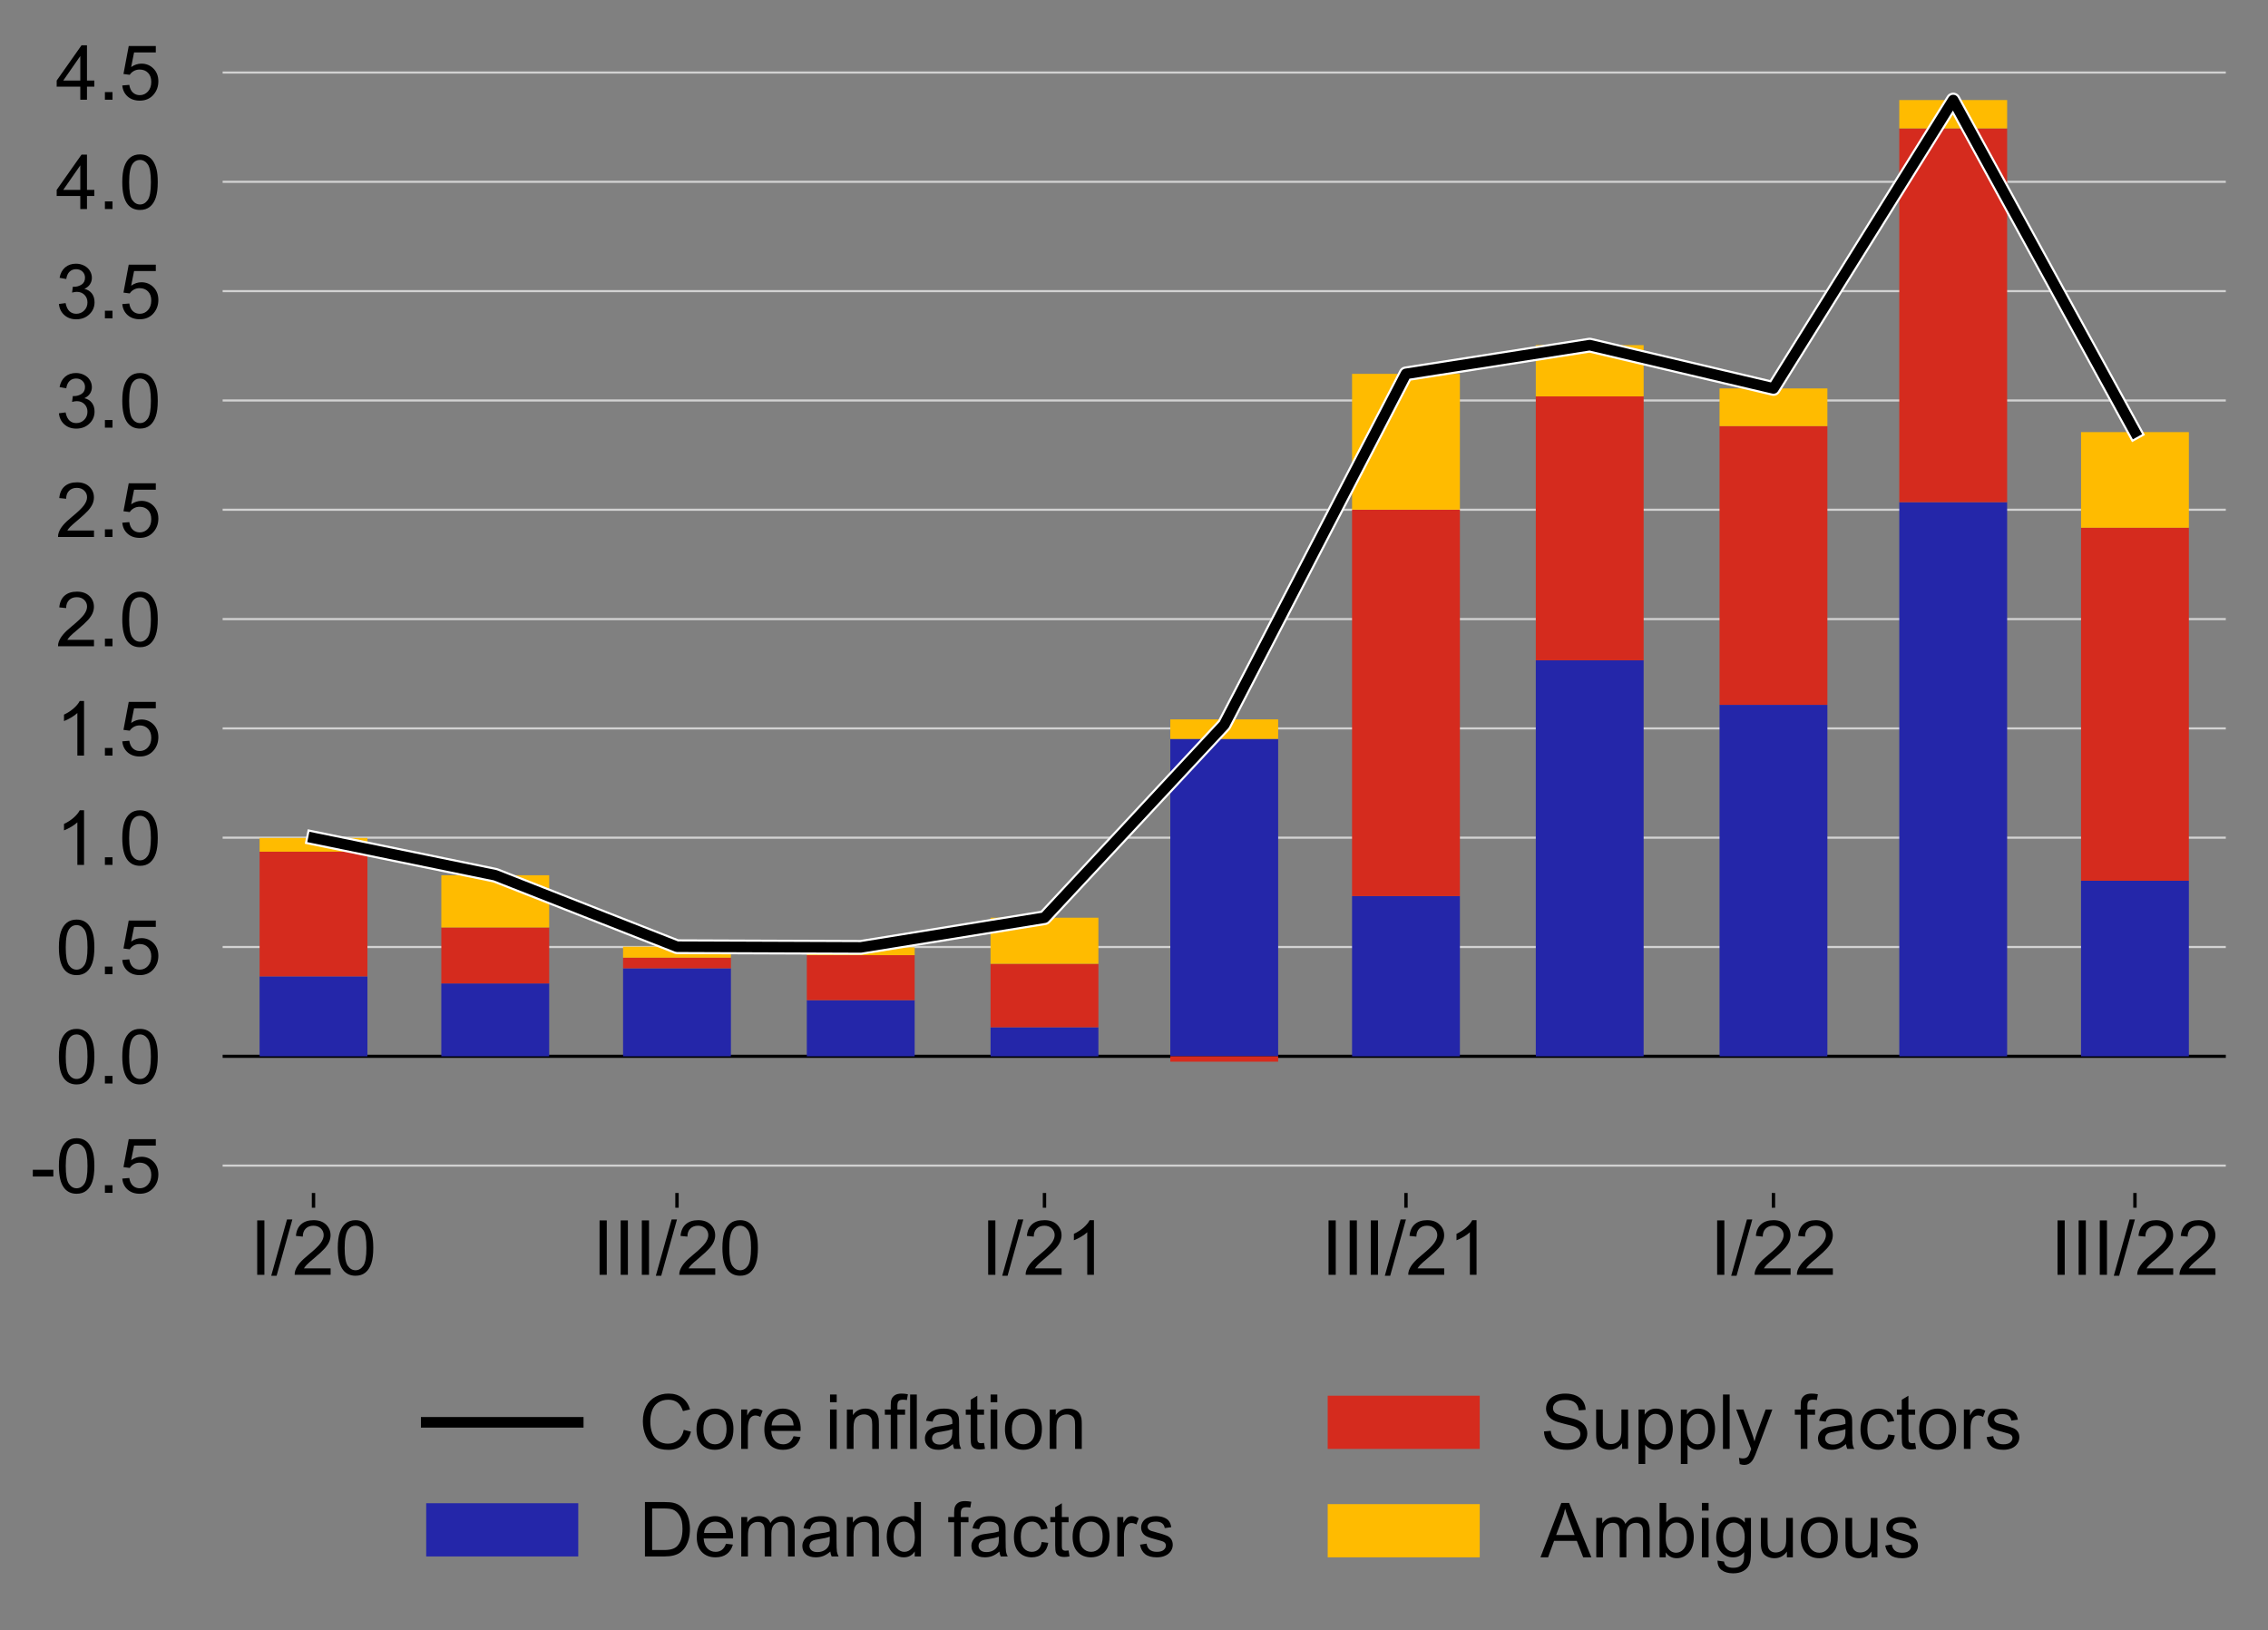 <?xml version="1.0" encoding="utf-8" standalone="no"?>
<!DOCTYPE svg PUBLIC "-//W3C//DTD SVG 1.1//EN"
  "http://www.w3.org/Graphics/SVG/1.1/DTD/svg11.dtd">
<!-- Created with matplotlib (http://matplotlib.org/) -->
<svg height="386pt" version="1.1" viewBox="0 0 537 386" width="537pt" xmlns="http://www.w3.org/2000/svg" xmlns:xlink="http://www.w3.org/1999/xlink">
 <rect x="0" y="0" width="537" height="386" fill="#808080" stroke="none"/>
 <defs>
  <style type="text/css">
*{stroke-linecap:butt;stroke-linejoin:round;}
  </style>
 </defs>
 <g id="figure_1">
  <g id="patch_1">
   <path d="M 0 386.975 
L 537.713 386.975 
L 537.713 0 
L 0 0 
z
" style="fill:none;"/>
  </g>
  <g id="axes_1">
   <g id="patch_2">
    <path d="M 52.713 282.5 
L 527.013 282.5 
L 527.013 10.7 
L 52.713 10.7 
z
" style="fill:none;"/>
   </g>
   <g id="matplotlib.axis_1">
    <g id="xtick_1">
     <g id="line2d_1">
      <defs>
       <path d="M 0 0 
L 0 3.5 
" id="mdf56d31bcc" style="stroke:#000000;stroke-width:0.8;"/>
      </defs>
      <g>
       <use style="stroke:#000000;stroke-width:0.8;" x="160.294" xlink:href="#mdf56d31bcc" y="282.5"/>
      </g>
     </g>
     <g id="text_1">
      <!-- III/20 -->
      <defs>
       <path d="M 9.328 0 
L 9.328 71.578 
L 18.797 71.578 
L 18.797 0 
z
" id="ArialMT-49"/>
       <path d="M 0 -1.219 
L 20.75 72.797 
L 27.781 72.797 
L 7.078 -1.219 
z
" id="ArialMT-2f"/>
       <path d="M 50.344 8.453 
L 50.344 0 
L 3.031 0 
Q 2.938 3.172 4.047 6.109 
Q 5.859 10.938 9.828 15.625 
Q 13.812 20.312 21.344 26.469 
Q 33.016 36.031 37.109 41.625 
Q 41.219 47.219 41.219 52.203 
Q 41.219 57.422 37.469 61 
Q 33.734 64.594 27.734 64.594 
Q 21.391 64.594 17.578 60.781 
Q 13.766 56.984 13.719 50.25 
L 4.688 51.172 
Q 5.609 61.281 11.656 66.578 
Q 17.719 71.875 27.938 71.875 
Q 38.234 71.875 44.234 66.156 
Q 50.25 60.453 50.25 52 
Q 50.25 47.703 48.484 43.547 
Q 46.734 39.406 42.656 34.812 
Q 38.578 30.219 29.109 22.219 
Q 21.188 15.578 18.938 13.203 
Q 16.703 10.844 15.234 8.453 
z
" id="ArialMT-32"/>
       <path d="M 4.156 35.297 
Q 4.156 48 6.766 55.734 
Q 9.375 63.484 14.516 67.672 
Q 19.672 71.875 27.484 71.875 
Q 33.25 71.875 37.594 69.547 
Q 41.938 67.234 44.766 62.859 
Q 47.609 58.5 49.219 52.219 
Q 50.828 45.953 50.828 35.297 
Q 50.828 22.703 48.234 14.969 
Q 45.656 7.234 40.5 3 
Q 35.359 -1.219 27.484 -1.219 
Q 17.141 -1.219 11.234 6.203 
Q 4.156 15.141 4.156 35.297 
M 13.188 35.297 
Q 13.188 17.672 17.312 11.828 
Q 21.438 6 27.484 6 
Q 33.547 6 37.672 11.859 
Q 41.797 17.719 41.797 35.297 
Q 41.797 52.984 37.672 58.781 
Q 33.547 64.594 27.391 64.594 
Q 21.344 64.594 17.719 59.469 
Q 13.188 52.938 13.188 35.297 
" id="ArialMT-30"/>
      </defs>
      <g transform="translate(140.283 301.884)scale(0.18 -0.18)">
       <use xlink:href="#ArialMT-49"/>
       <use x="27.783" xlink:href="#ArialMT-49"/>
       <use x="55.566" xlink:href="#ArialMT-49"/>
       <use x="83.35" xlink:href="#ArialMT-2f"/>
       <use x="111.133" xlink:href="#ArialMT-32"/>
       <use x="166.748" xlink:href="#ArialMT-30"/>
      </g>
     </g>
    </g>
    <g id="xtick_2">
     <g id="line2d_2">
      <g>
       <use style="stroke:#000000;stroke-width:0.8;" x="332.896" xlink:href="#mdf56d31bcc" y="282.5"/>
      </g>
     </g>
     <g id="text_2">
      <!-- III/21 -->
      <defs>
       <path d="M 37.25 0 
L 28.469 0 
L 28.469 56 
Q 25.297 52.984 20.141 49.953 
Q 14.984 46.922 10.891 45.406 
L 10.891 53.906 
Q 18.266 57.375 23.781 62.297 
Q 29.297 67.234 31.594 71.875 
L 37.25 71.875 
z
" id="ArialMT-31"/>
      </defs>
      <g transform="translate(312.885 301.884)scale(0.18 -0.18)">
       <use xlink:href="#ArialMT-49"/>
       <use x="27.783" xlink:href="#ArialMT-49"/>
       <use x="55.566" xlink:href="#ArialMT-49"/>
       <use x="83.35" xlink:href="#ArialMT-2f"/>
       <use x="111.133" xlink:href="#ArialMT-32"/>
       <use x="166.748" xlink:href="#ArialMT-31"/>
      </g>
     </g>
    </g>
    <g id="xtick_3">
     <g id="line2d_3">
      <g>
       <use style="stroke:#000000;stroke-width:0.8;" x="247.304" xlink:href="#mdf56d31bcc" y="282.5"/>
      </g>
     </g>
     <g id="text_3">
      <!-- I/21 -->
      <g transform="translate(232.294 301.884)scale(0.18 -0.18)">
       <use xlink:href="#ArialMT-49"/>
       <use x="27.783" xlink:href="#ArialMT-2f"/>
       <use x="55.566" xlink:href="#ArialMT-32"/>
       <use x="111.182" xlink:href="#ArialMT-31"/>
      </g>
     </g>
    </g>
    <g id="xtick_4">
     <g id="line2d_4">
      <g>
       <use style="stroke:#000000;stroke-width:0.8;" x="505.497" xlink:href="#mdf56d31bcc" y="282.5"/>
      </g>
     </g>
     <g id="text_4">
      <!-- III/22 -->
      <g transform="translate(485.486 301.884)scale(0.18 -0.18)">
       <use xlink:href="#ArialMT-49"/>
       <use x="27.783" xlink:href="#ArialMT-49"/>
       <use x="55.566" xlink:href="#ArialMT-49"/>
       <use x="83.35" xlink:href="#ArialMT-2f"/>
       <use x="111.133" xlink:href="#ArialMT-32"/>
       <use x="166.748" xlink:href="#ArialMT-32"/>
      </g>
     </g>
    </g>
    <g id="xtick_5">
     <g id="line2d_5">
      <g>
       <use style="stroke:#000000;stroke-width:0.8;" x="419.906" xlink:href="#mdf56d31bcc" y="282.5"/>
      </g>
     </g>
     <g id="text_5">
      <!-- I/22 -->
      <g transform="translate(404.895 301.884)scale(0.18 -0.18)">
       <use xlink:href="#ArialMT-49"/>
       <use x="27.783" xlink:href="#ArialMT-2f"/>
       <use x="55.566" xlink:href="#ArialMT-32"/>
       <use x="111.182" xlink:href="#ArialMT-32"/>
      </g>
     </g>
    </g>
    <g id="xtick_6">
     <g id="line2d_6">
      <g>
       <use style="stroke:#000000;stroke-width:0.8;" x="74.23" xlink:href="#mdf56d31bcc" y="282.5"/>
      </g>
     </g>
     <g id="text_6">
      <!-- I/20 -->
      <g transform="translate(59.219 301.884)scale(0.18 -0.18)">
       <use xlink:href="#ArialMT-49"/>
       <use x="27.783" xlink:href="#ArialMT-2f"/>
       <use x="55.566" xlink:href="#ArialMT-32"/>
       <use x="111.182" xlink:href="#ArialMT-30"/>
      </g>
     </g>
    </g>
   </g>
   <g id="matplotlib.axis_2">
    <g id="ytick_1">
     <g id="text_7">
      <!-- -0.5 -->
      <defs>
       <path d="M 3.172 21.484 
L 3.172 30.328 
L 30.172 30.328 
L 30.172 21.484 
z
" id="ArialMT-2d"/>
       <path d="M 9.078 0 
L 9.078 10.016 
L 19.094 10.016 
L 19.094 0 
z
" id="ArialMT-2e"/>
       <path d="M 4.156 18.75 
L 13.375 19.531 
Q 14.406 12.797 18.141 9.391 
Q 21.875 6 27.156 6 
Q 33.5 6 37.891 10.781 
Q 42.281 15.578 42.281 23.484 
Q 42.281 31 38.062 35.344 
Q 33.844 39.703 27 39.703 
Q 22.75 39.703 19.328 37.766 
Q 15.922 35.844 13.969 32.766 
L 5.719 33.844 
L 12.641 70.609 
L 48.25 70.609 
L 48.25 62.203 
L 19.672 62.203 
L 15.828 42.969 
Q 22.266 47.469 29.344 47.469 
Q 38.719 47.469 45.156 40.969 
Q 51.609 34.469 51.609 24.266 
Q 51.609 14.547 45.953 7.469 
Q 39.062 -1.219 27.156 -1.219 
Q 17.391 -1.219 11.203 4.25 
Q 5.031 9.719 4.156 18.75 
" id="ArialMT-35"/>
      </defs>
      <g transform="translate(7.2 282.471)scale(0.18 -0.18)">
       <use xlink:href="#ArialMT-2d"/>
       <use x="33.301" xlink:href="#ArialMT-30"/>
       <use x="88.916" xlink:href="#ArialMT-2e"/>
       <use x="116.699" xlink:href="#ArialMT-35"/>
      </g>
     </g>
    </g>
    <g id="ytick_2">
     <g id="text_8">
      <!-- 0.0 -->
      <g transform="translate(13.193 256.585)scale(0.18 -0.18)">
       <use xlink:href="#ArialMT-30"/>
       <use x="55.615" xlink:href="#ArialMT-2e"/>
       <use x="83.398" xlink:href="#ArialMT-30"/>
      </g>
     </g>
    </g>
    <g id="ytick_3">
     <g id="text_9">
      <!-- 0.5 -->
      <g transform="translate(13.193 230.699)scale(0.18 -0.18)">
       <use xlink:href="#ArialMT-30"/>
       <use x="55.615" xlink:href="#ArialMT-2e"/>
       <use x="83.398" xlink:href="#ArialMT-35"/>
      </g>
     </g>
    </g>
    <g id="ytick_4">
     <g id="text_10">
      <!-- 1.0 -->
      <g transform="translate(13.193 204.813)scale(0.18 -0.18)">
       <use xlink:href="#ArialMT-31"/>
       <use x="55.615" xlink:href="#ArialMT-2e"/>
       <use x="83.398" xlink:href="#ArialMT-30"/>
      </g>
     </g>
    </g>
    <g id="ytick_5">
     <g id="text_11">
      <!-- 1.5 -->
      <g transform="translate(13.193 178.928)scale(0.18 -0.18)">
       <use xlink:href="#ArialMT-31"/>
       <use x="55.615" xlink:href="#ArialMT-2e"/>
       <use x="83.398" xlink:href="#ArialMT-35"/>
      </g>
     </g>
    </g>
    <g id="ytick_6">
     <g id="text_12">
      <!-- 2.0 -->
      <g transform="translate(13.193 153.042)scale(0.18 -0.18)">
       <use xlink:href="#ArialMT-32"/>
       <use x="55.615" xlink:href="#ArialMT-2e"/>
       <use x="83.398" xlink:href="#ArialMT-30"/>
      </g>
     </g>
    </g>
    <g id="ytick_7">
     <g id="text_13">
      <!-- 2.5 -->
      <g transform="translate(13.193 127.156)scale(0.18 -0.18)">
       <use xlink:href="#ArialMT-32"/>
       <use x="55.615" xlink:href="#ArialMT-2e"/>
       <use x="83.398" xlink:href="#ArialMT-35"/>
      </g>
     </g>
    </g>
    <g id="ytick_8">
     <g id="text_14">
      <!-- 3.0 -->
      <defs>
       <path d="M 4.203 18.891 
L 12.984 20.062 
Q 14.5 12.594 18.141 9.297 
Q 21.781 6 27 6 
Q 33.203 6 37.469 10.297 
Q 41.75 14.594 41.75 20.953 
Q 41.75 27 37.797 30.922 
Q 33.844 34.859 27.734 34.859 
Q 25.25 34.859 21.531 33.891 
L 22.516 41.609 
Q 23.391 41.5 23.922 41.5 
Q 29.547 41.5 34.031 44.422 
Q 38.531 47.359 38.531 53.469 
Q 38.531 58.297 35.25 61.469 
Q 31.984 64.656 26.812 64.656 
Q 21.688 64.656 18.266 61.422 
Q 14.844 58.203 13.875 51.766 
L 5.078 53.328 
Q 6.688 62.156 12.391 67.016 
Q 18.109 71.875 26.609 71.875 
Q 32.469 71.875 37.391 69.359 
Q 42.328 66.844 44.938 62.5 
Q 47.562 58.156 47.562 53.266 
Q 47.562 48.641 45.062 44.828 
Q 42.578 41.016 37.703 38.766 
Q 44.047 37.312 47.562 32.688 
Q 51.078 28.078 51.078 21.141 
Q 51.078 11.766 44.234 5.25 
Q 37.406 -1.266 26.953 -1.266 
Q 17.531 -1.266 11.297 4.344 
Q 5.078 9.969 4.203 18.891 
" id="ArialMT-33"/>
      </defs>
      <g transform="translate(13.193 101.271)scale(0.18 -0.18)">
       <use xlink:href="#ArialMT-33"/>
       <use x="55.615" xlink:href="#ArialMT-2e"/>
       <use x="83.398" xlink:href="#ArialMT-30"/>
      </g>
     </g>
    </g>
    <g id="ytick_9">
     <g id="text_15">
      <!-- 3.5 -->
      <g transform="translate(13.193 75.385)scale(0.18 -0.18)">
       <use xlink:href="#ArialMT-33"/>
       <use x="55.615" xlink:href="#ArialMT-2e"/>
       <use x="83.398" xlink:href="#ArialMT-35"/>
      </g>
     </g>
    </g>
    <g id="ytick_10">
     <g id="text_16">
      <!-- 4.0 -->
      <defs>
       <path d="M 32.328 0 
L 32.328 17.141 
L 1.266 17.141 
L 1.266 25.203 
L 33.938 71.578 
L 41.109 71.578 
L 41.109 25.203 
L 50.781 25.203 
L 50.781 17.141 
L 41.109 17.141 
L 41.109 0 
z
M 32.328 25.203 
L 32.328 57.469 
L 9.906 25.203 
z
" id="ArialMT-34"/>
      </defs>
      <g transform="translate(13.193 49.499)scale(0.18 -0.18)">
       <use xlink:href="#ArialMT-34"/>
       <use x="55.615" xlink:href="#ArialMT-2e"/>
       <use x="83.398" xlink:href="#ArialMT-30"/>
      </g>
     </g>
    </g>
    <g id="ytick_11">
     <g id="text_17">
      <!-- 4.5 -->
      <g transform="translate(13.193 23.613)scale(0.18 -0.18)">
       <use xlink:href="#ArialMT-34"/>
       <use x="55.615" xlink:href="#ArialMT-2e"/>
       <use x="83.398" xlink:href="#ArialMT-35"/>
      </g>
     </g>
    </g>
   </g>
   <g id="line2d_7">
    <path clip-path="url(#pc331e2c884)" d="M 52.713 276.029 
L 527.013 276.029 
" style="fill:none;stroke:#d2d2d2;stroke-linecap:square;stroke-width:0.5;"/>
   </g>
   <g id="line2d_8">
    <path clip-path="url(#pc331e2c884)" d="M 52.713 250.143 
L 527.013 250.143 
" style="fill:none;stroke:#000000;stroke-linecap:square;stroke-width:0.75;"/>
   </g>
   <g id="line2d_9">
    <path clip-path="url(#pc331e2c884)" d="M 52.713 224.257 
L 527.013 224.257 
" style="fill:none;stroke:#d2d2d2;stroke-linecap:square;stroke-width:0.5;"/>
   </g>
   <g id="line2d_10">
    <path clip-path="url(#pc331e2c884)" d="M 52.713 198.371 
L 527.013 198.371 
" style="fill:none;stroke:#d2d2d2;stroke-linecap:square;stroke-width:0.5;"/>
   </g>
   <g id="legend_1">
    <g id="patch_3">
     <path d="M 97.315 379.775 
L 482.411 379.775 
Q 486.011 379.775 486.011 376.175 
L 486.011 326.411 
Q 486.011 322.811 482.411 322.811 
L 97.315 322.811 
Q 93.715 322.811 93.715 326.411 
L 93.715 376.175 
Q 93.715 379.775 97.315 379.775 
z
" style="fill:none;opacity:0.8;"/>
    </g>
    <g id="line2d_11">
     <path d="M 100.915 336.814 
L 136.915 336.814 
" style="fill:none;stroke:#000000;stroke-linecap:square;stroke-width:2.5;"/>
    </g>
    <g id="line2d_12"/>
    <g id="text_18">
     <!-- Core inflation -->
     <defs>
      <path d="M 58.797 25.094 
L 68.266 22.703 
Q 65.281 11.031 57.547 4.906 
Q 49.812 -1.219 38.625 -1.219 
Q 27.047 -1.219 19.797 3.484 
Q 12.547 8.203 8.766 17.141 
Q 4.984 26.078 4.984 36.328 
Q 4.984 47.516 9.25 55.828 
Q 13.531 64.156 21.406 68.469 
Q 29.297 72.797 38.766 72.797 
Q 49.516 72.797 56.828 67.328 
Q 64.156 61.859 67.047 51.953 
L 57.719 49.75 
Q 55.219 57.562 50.484 61.125 
Q 45.75 64.703 38.578 64.703 
Q 30.328 64.703 24.781 60.734 
Q 19.234 56.781 16.984 50.109 
Q 14.75 43.453 14.75 36.375 
Q 14.75 27.25 17.406 20.438 
Q 20.062 13.625 25.672 10.25 
Q 31.297 6.891 37.844 6.891 
Q 45.797 6.891 51.312 11.469 
Q 56.844 16.062 58.797 25.094 
" id="ArialMT-43"/>
      <path d="M 3.328 25.922 
Q 3.328 40.328 11.328 47.266 
Q 18.016 53.031 27.641 53.031 
Q 38.328 53.031 45.109 46.016 
Q 51.906 39.016 51.906 26.656 
Q 51.906 16.656 48.906 10.906 
Q 45.906 5.172 40.156 2 
Q 34.422 -1.172 27.641 -1.172 
Q 16.75 -1.172 10.031 5.812 
Q 3.328 12.797 3.328 25.922 
M 12.359 25.922 
Q 12.359 15.969 16.703 11.016 
Q 21.047 6.062 27.641 6.062 
Q 34.188 6.062 38.531 11.031 
Q 42.875 16.016 42.875 26.219 
Q 42.875 35.844 38.5 40.797 
Q 34.125 45.75 27.641 45.75 
Q 21.047 45.75 16.703 40.812 
Q 12.359 35.891 12.359 25.922 
" id="ArialMT-6f"/>
      <path d="M 6.5 0 
L 6.5 51.859 
L 14.406 51.859 
L 14.406 44 
Q 17.438 49.516 20 51.266 
Q 22.562 53.031 25.641 53.031 
Q 30.078 53.031 34.672 50.203 
L 31.641 42.047 
Q 28.422 43.953 25.203 43.953 
Q 22.312 43.953 20.016 42.219 
Q 17.719 40.484 16.75 37.406 
Q 15.281 32.719 15.281 27.156 
L 15.281 0 
z
" id="ArialMT-72"/>
      <path d="M 42.094 16.703 
L 51.172 15.578 
Q 49.031 7.625 43.219 3.219 
Q 37.406 -1.172 28.375 -1.172 
Q 17 -1.172 10.328 5.828 
Q 3.656 12.844 3.656 25.484 
Q 3.656 38.578 10.391 45.797 
Q 17.141 53.031 27.875 53.031 
Q 38.281 53.031 44.875 45.953 
Q 51.469 38.875 51.469 26.031 
Q 51.469 25.25 51.422 23.688 
L 12.75 23.688 
Q 13.234 15.141 17.578 10.594 
Q 21.922 6.062 28.422 6.062 
Q 33.25 6.062 36.672 8.594 
Q 40.094 11.141 42.094 16.703 
M 13.234 30.906 
L 42.188 30.906 
Q 41.609 37.453 38.875 40.719 
Q 34.672 45.797 27.984 45.797 
Q 21.922 45.797 17.797 41.75 
Q 13.672 37.703 13.234 30.906 
" id="ArialMT-65"/>
      <path id="ArialMT-20"/>
      <path d="M 6.641 61.469 
L 6.641 71.578 
L 15.438 71.578 
L 15.438 61.469 
z
M 6.641 0 
L 6.641 51.859 
L 15.438 51.859 
L 15.438 0 
z
" id="ArialMT-69"/>
      <path d="M 6.594 0 
L 6.594 51.859 
L 14.5 51.859 
L 14.5 44.484 
Q 20.219 53.031 31 53.031 
Q 35.688 53.031 39.625 51.344 
Q 43.562 49.656 45.516 46.922 
Q 47.469 44.188 48.25 40.438 
Q 48.734 37.984 48.734 31.891 
L 48.734 0 
L 39.938 0 
L 39.938 31.547 
Q 39.938 36.922 38.906 39.578 
Q 37.891 42.234 35.281 43.812 
Q 32.672 45.406 29.156 45.406 
Q 23.531 45.406 19.453 41.844 
Q 15.375 38.281 15.375 28.328 
L 15.375 0 
z
" id="ArialMT-6e"/>
      <path d="M 8.688 0 
L 8.688 45.016 
L 0.922 45.016 
L 0.922 51.859 
L 8.688 51.859 
L 8.688 57.375 
Q 8.688 62.594 9.625 65.141 
Q 10.891 68.562 14.078 70.672 
Q 17.281 72.797 23.047 72.797 
Q 26.766 72.797 31.25 71.922 
L 29.938 64.266 
Q 27.203 64.75 24.75 64.75 
Q 20.75 64.75 19.094 63.031 
Q 17.438 61.328 17.438 56.641 
L 17.438 51.859 
L 27.547 51.859 
L 27.547 45.016 
L 17.438 45.016 
L 17.438 0 
z
" id="ArialMT-66"/>
      <path d="M 6.391 0 
L 6.391 71.578 
L 15.188 71.578 
L 15.188 0 
z
" id="ArialMT-6c"/>
      <path d="M 40.438 6.391 
Q 35.547 2.25 31.031 0.531 
Q 26.516 -1.172 21.344 -1.172 
Q 12.797 -1.172 8.203 3 
Q 3.609 7.172 3.609 13.672 
Q 3.609 17.484 5.344 20.625 
Q 7.078 23.781 9.891 25.688 
Q 12.703 27.594 16.219 28.562 
Q 18.797 29.25 24.031 29.891 
Q 34.672 31.156 39.703 32.906 
Q 39.75 34.719 39.75 35.203 
Q 39.75 40.578 37.25 42.781 
Q 33.891 45.75 27.25 45.75 
Q 21.047 45.75 18.094 43.578 
Q 15.141 41.406 13.719 35.891 
L 5.125 37.062 
Q 6.297 42.578 8.984 45.969 
Q 11.672 49.359 16.75 51.188 
Q 21.828 53.031 28.516 53.031 
Q 35.156 53.031 39.297 51.469 
Q 43.453 49.906 45.406 47.531 
Q 47.359 45.172 48.141 41.547 
Q 48.578 39.312 48.578 33.453 
L 48.578 21.734 
Q 48.578 9.469 49.141 6.219 
Q 49.703 2.984 51.375 0 
L 42.188 0 
Q 40.828 2.734 40.438 6.391 
M 39.703 26.031 
Q 34.906 24.078 25.344 22.703 
Q 19.922 21.922 17.672 20.938 
Q 15.438 19.969 14.203 18.094 
Q 12.984 16.219 12.984 13.922 
Q 12.984 10.406 15.641 8.062 
Q 18.312 5.719 23.438 5.719 
Q 28.516 5.719 32.469 7.938 
Q 36.422 10.156 38.281 14.016 
Q 39.703 17 39.703 22.797 
z
" id="ArialMT-61"/>
      <path d="M 25.781 7.859 
L 27.047 0.094 
Q 23.344 -0.688 20.406 -0.688 
Q 15.625 -0.688 12.984 0.828 
Q 10.359 2.344 9.281 4.812 
Q 8.203 7.281 8.203 15.188 
L 8.203 45.016 
L 1.766 45.016 
L 1.766 51.859 
L 8.203 51.859 
L 8.203 64.703 
L 16.938 69.969 
L 16.938 51.859 
L 25.781 51.859 
L 25.781 45.016 
L 16.938 45.016 
L 16.938 14.703 
Q 16.938 10.938 17.406 9.859 
Q 17.875 8.797 18.922 8.156 
Q 19.969 7.516 21.922 7.516 
Q 23.391 7.516 25.781 7.859 
" id="ArialMT-74"/>
     </defs>
     <g transform="translate(151.315 343.114)scale(0.18 -0.18)">
      <use xlink:href="#ArialMT-43"/>
      <use x="72.217" xlink:href="#ArialMT-6f"/>
      <use x="127.832" xlink:href="#ArialMT-72"/>
      <use x="161.133" xlink:href="#ArialMT-65"/>
      <use x="216.748" xlink:href="#ArialMT-20"/>
      <use x="244.531" xlink:href="#ArialMT-69"/>
      <use x="266.748" xlink:href="#ArialMT-6e"/>
      <use x="322.363" xlink:href="#ArialMT-66"/>
      <use x="350.146" xlink:href="#ArialMT-6c"/>
      <use x="372.363" xlink:href="#ArialMT-61"/>
      <use x="427.979" xlink:href="#ArialMT-74"/>
      <use x="455.762" xlink:href="#ArialMT-69"/>
      <use x="477.979" xlink:href="#ArialMT-6f"/>
      <use x="533.594" xlink:href="#ArialMT-6e"/>
     </g>
    </g>
    <g id="patch_4">
     <path d="M 100.915 368.576 
L 136.915 368.576 
L 136.915 355.976 
L 100.915 355.976 
z
" style="fill:#2426a9;"/>
    </g>
    <g id="text_19">
     <!-- Demand factors -->
     <defs>
      <path d="M 7.719 0 
L 7.719 71.578 
L 32.375 71.578 
Q 40.719 71.578 45.125 70.562 
Q 51.266 69.141 55.609 65.438 
Q 61.281 60.641 64.078 53.188 
Q 66.891 45.75 66.891 36.188 
Q 66.891 28.031 64.984 21.734 
Q 63.094 15.438 60.109 11.297 
Q 57.125 7.172 53.578 4.797 
Q 50.047 2.438 45.047 1.219 
Q 40.047 0 33.547 0 
z
M 17.188 8.453 
L 32.469 8.453 
Q 39.547 8.453 43.578 9.766 
Q 47.609 11.078 50 13.484 
Q 53.375 16.844 55.25 22.531 
Q 57.125 28.219 57.125 36.328 
Q 57.125 47.562 53.438 53.594 
Q 49.75 59.625 44.484 61.672 
Q 40.672 63.141 32.234 63.141 
L 17.188 63.141 
z
" id="ArialMT-44"/>
      <path d="M 6.594 0 
L 6.594 51.859 
L 14.453 51.859 
L 14.453 44.578 
Q 16.891 48.391 20.938 50.703 
Q 25 53.031 30.172 53.031 
Q 35.938 53.031 39.625 50.641 
Q 43.312 48.25 44.828 43.953 
Q 50.984 53.031 60.844 53.031 
Q 68.562 53.031 72.703 48.75 
Q 76.859 44.484 76.859 35.594 
L 76.859 0 
L 68.109 0 
L 68.109 32.672 
Q 68.109 37.938 67.25 40.25 
Q 66.406 42.578 64.156 43.984 
Q 61.922 45.406 58.891 45.406 
Q 53.422 45.406 49.797 41.766 
Q 46.188 38.141 46.188 30.125 
L 46.188 0 
L 37.406 0 
L 37.406 33.688 
Q 37.406 39.547 35.25 42.469 
Q 33.109 45.406 28.219 45.406 
Q 24.516 45.406 21.359 43.453 
Q 18.219 41.5 16.797 37.734 
Q 15.375 33.984 15.375 26.906 
L 15.375 0 
z
" id="ArialMT-6d"/>
      <path d="M 40.234 0 
L 40.234 6.547 
Q 35.297 -1.172 25.734 -1.172 
Q 19.531 -1.172 14.328 2.25 
Q 9.125 5.672 6.266 11.797 
Q 3.422 17.922 3.422 25.875 
Q 3.422 33.641 6 39.969 
Q 8.594 46.297 13.766 49.656 
Q 18.953 53.031 25.344 53.031 
Q 30.031 53.031 33.688 51.047 
Q 37.359 49.078 39.656 45.906 
L 39.656 71.578 
L 48.391 71.578 
L 48.391 0 
z
M 12.453 25.875 
Q 12.453 15.922 16.641 10.984 
Q 20.844 6.062 26.562 6.062 
Q 32.328 6.062 36.344 10.766 
Q 40.375 15.484 40.375 25.141 
Q 40.375 35.797 36.266 40.766 
Q 32.172 45.75 26.172 45.75 
Q 20.312 45.75 16.375 40.969 
Q 12.453 36.188 12.453 25.875 
" id="ArialMT-64"/>
      <path d="M 40.438 19 
L 49.078 17.875 
Q 47.656 8.938 41.812 3.875 
Q 35.984 -1.172 27.484 -1.172 
Q 16.844 -1.172 10.375 5.781 
Q 3.906 12.75 3.906 25.734 
Q 3.906 34.125 6.688 40.422 
Q 9.469 46.734 15.156 49.875 
Q 20.844 53.031 27.547 53.031 
Q 35.984 53.031 41.359 48.75 
Q 46.734 44.484 48.25 36.625 
L 39.703 35.297 
Q 38.484 40.531 35.375 43.156 
Q 32.281 45.797 27.875 45.797 
Q 21.234 45.797 17.078 41.031 
Q 12.938 36.281 12.938 25.984 
Q 12.938 15.531 16.938 10.797 
Q 20.953 6.062 27.391 6.062 
Q 32.562 6.062 36.031 9.234 
Q 39.5 12.406 40.438 19 
" id="ArialMT-63"/>
      <path d="M 3.078 15.484 
L 11.766 16.844 
Q 12.5 11.625 15.844 8.844 
Q 19.188 6.062 25.203 6.062 
Q 31.25 6.062 34.172 8.516 
Q 37.109 10.984 37.109 14.312 
Q 37.109 17.281 34.516 19 
Q 32.719 20.172 25.531 21.969 
Q 15.875 24.422 12.141 26.203 
Q 8.406 27.984 6.469 31.125 
Q 4.547 34.281 4.547 38.094 
Q 4.547 41.547 6.125 44.5 
Q 7.719 47.469 10.453 49.422 
Q 12.5 50.922 16.031 51.969 
Q 19.578 53.031 23.641 53.031 
Q 29.734 53.031 34.344 51.266 
Q 38.969 49.516 41.156 46.5 
Q 43.359 43.5 44.188 38.484 
L 35.594 37.312 
Q 35.016 41.312 32.203 43.547 
Q 29.391 45.797 24.266 45.797 
Q 18.219 45.797 15.625 43.797 
Q 13.031 41.797 13.031 39.109 
Q 13.031 37.406 14.109 36.031 
Q 15.188 34.625 17.484 33.688 
Q 18.797 33.203 25.25 31.453 
Q 34.578 28.953 38.25 27.359 
Q 41.938 25.781 44.031 22.75 
Q 46.141 19.734 46.141 15.234 
Q 46.141 10.844 43.578 6.953 
Q 41.016 3.078 36.172 0.953 
Q 31.344 -1.172 25.25 -1.172 
Q 15.141 -1.172 9.844 3.031 
Q 4.547 7.234 3.078 15.484 
" id="ArialMT-73"/>
     </defs>
     <g transform="translate(151.315 368.576)scale(0.18 -0.18)">
      <use xlink:href="#ArialMT-44"/>
      <use x="72.217" xlink:href="#ArialMT-65"/>
      <use x="127.832" xlink:href="#ArialMT-6d"/>
      <use x="211.133" xlink:href="#ArialMT-61"/>
      <use x="266.748" xlink:href="#ArialMT-6e"/>
      <use x="322.363" xlink:href="#ArialMT-64"/>
      <use x="377.979" xlink:href="#ArialMT-20"/>
      <use x="405.762" xlink:href="#ArialMT-66"/>
      <use x="433.545" xlink:href="#ArialMT-61"/>
      <use x="489.16" xlink:href="#ArialMT-63"/>
      <use x="539.16" xlink:href="#ArialMT-74"/>
      <use x="566.943" xlink:href="#ArialMT-6f"/>
      <use x="622.559" xlink:href="#ArialMT-72"/>
      <use x="655.859" xlink:href="#ArialMT-73"/>
     </g>
    </g>
    <g id="patch_5">
     <path d="M 314.362 343.114 
L 350.362 343.114 
L 350.362 330.514 
L 314.362 330.514 
z
" style="fill:#d52b1e;"/>
    </g>
    <g id="text_20">
     <!-- Supply factors -->
     <defs>
      <path d="M 4.5 23 
L 13.422 23.781 
Q 14.062 18.406 16.375 14.969 
Q 18.703 11.531 23.578 9.406 
Q 28.469 7.281 34.578 7.281 
Q 39.984 7.281 44.141 8.891 
Q 48.297 10.5 50.312 13.297 
Q 52.344 16.109 52.344 19.438 
Q 52.344 22.797 50.391 25.312 
Q 48.438 27.828 43.953 29.547 
Q 41.062 30.672 31.203 33.031 
Q 21.344 35.406 17.391 37.5 
Q 12.25 40.188 9.734 44.156 
Q 7.234 48.141 7.234 53.078 
Q 7.234 58.5 10.297 63.203 
Q 13.375 67.922 19.281 70.359 
Q 25.203 72.797 32.422 72.797 
Q 40.375 72.797 46.453 70.234 
Q 52.547 67.672 55.812 62.688 
Q 59.078 57.719 59.328 51.422 
L 50.25 50.734 
Q 49.516 57.516 45.281 60.984 
Q 41.062 64.453 32.812 64.453 
Q 24.219 64.453 20.281 61.297 
Q 16.359 58.156 16.359 53.719 
Q 16.359 49.859 19.141 47.359 
Q 21.875 44.875 33.422 42.266 
Q 44.969 39.656 49.266 37.703 
Q 55.516 34.812 58.484 30.391 
Q 61.469 25.984 61.469 20.219 
Q 61.469 14.5 58.203 9.438 
Q 54.938 4.391 48.797 1.578 
Q 42.672 -1.219 35.016 -1.219 
Q 25.297 -1.219 18.719 1.609 
Q 12.156 4.438 8.422 10.125 
Q 4.688 15.828 4.5 23 
" id="ArialMT-53"/>
      <path d="M 40.578 0 
L 40.578 7.625 
Q 34.516 -1.172 24.125 -1.172 
Q 19.531 -1.172 15.547 0.578 
Q 11.578 2.344 9.641 5 
Q 7.719 7.672 6.938 11.531 
Q 6.391 14.109 6.391 19.734 
L 6.391 51.859 
L 15.188 51.859 
L 15.188 23.094 
Q 15.188 16.219 15.719 13.812 
Q 16.547 10.359 19.234 8.375 
Q 21.922 6.391 25.875 6.391 
Q 29.828 6.391 33.297 8.422 
Q 36.766 10.453 38.203 13.938 
Q 39.656 17.438 39.656 24.078 
L 39.656 51.859 
L 48.438 51.859 
L 48.438 0 
z
" id="ArialMT-75"/>
      <path d="M 6.594 -19.875 
L 6.594 51.859 
L 14.594 51.859 
L 14.594 45.125 
Q 17.438 49.078 21 51.047 
Q 24.562 53.031 29.641 53.031 
Q 36.281 53.031 41.359 49.609 
Q 46.438 46.188 49.016 39.953 
Q 51.609 33.734 51.609 26.312 
Q 51.609 18.359 48.75 11.984 
Q 45.906 5.609 40.453 2.219 
Q 35.016 -1.172 29 -1.172 
Q 24.609 -1.172 21.109 0.688 
Q 17.625 2.547 15.375 5.375 
L 15.375 -19.875 
z
M 14.547 25.641 
Q 14.547 15.625 18.594 10.844 
Q 22.656 6.062 28.422 6.062 
Q 34.281 6.062 38.453 11.016 
Q 42.625 15.969 42.625 26.375 
Q 42.625 36.281 38.547 41.203 
Q 34.469 46.141 28.812 46.141 
Q 23.188 46.141 18.859 40.891 
Q 14.547 35.641 14.547 25.641 
" id="ArialMT-70"/>
      <path d="M 6.203 -19.969 
L 5.219 -11.719 
Q 8.109 -12.5 10.25 -12.5 
Q 13.188 -12.5 14.938 -11.516 
Q 16.703 -10.547 17.828 -8.797 
Q 18.656 -7.469 20.516 -2.25 
Q 20.75 -1.516 21.297 -0.094 
L 1.609 51.859 
L 11.078 51.859 
L 21.875 21.828 
Q 23.969 16.109 25.641 9.812 
Q 27.156 15.875 29.25 21.625 
L 40.328 51.859 
L 49.125 51.859 
L 29.391 -0.875 
Q 26.219 -9.422 24.469 -12.641 
Q 22.125 -17 19.094 -19.016 
Q 16.062 -21.047 11.859 -21.047 
Q 9.328 -21.047 6.203 -19.969 
" id="ArialMT-79"/>
     </defs>
     <g transform="translate(364.762 343.114)scale(0.18 -0.18)">
      <use xlink:href="#ArialMT-53"/>
      <use x="66.699" xlink:href="#ArialMT-75"/>
      <use x="122.314" xlink:href="#ArialMT-70"/>
      <use x="177.93" xlink:href="#ArialMT-70"/>
      <use x="233.545" xlink:href="#ArialMT-6c"/>
      <use x="255.762" xlink:href="#ArialMT-79"/>
      <use x="305.762" xlink:href="#ArialMT-20"/>
      <use x="333.545" xlink:href="#ArialMT-66"/>
      <use x="361.328" xlink:href="#ArialMT-61"/>
      <use x="416.943" xlink:href="#ArialMT-63"/>
      <use x="466.943" xlink:href="#ArialMT-74"/>
      <use x="494.727" xlink:href="#ArialMT-6f"/>
      <use x="550.342" xlink:href="#ArialMT-72"/>
      <use x="583.643" xlink:href="#ArialMT-73"/>
     </g>
    </g>
    <g id="patch_6">
     <path d="M 314.362 368.787 
L 350.362 368.787 
L 350.362 356.187 
L 314.362 356.187 
z
" style="fill:#ffbb00;"/>
    </g>
    <g id="text_21">
     <!-- Ambiguous -->
     <defs>
      <path d="M -0.141 0 
L 27.344 71.578 
L 37.547 71.578 
L 66.844 0 
L 56.062 0 
L 47.703 21.688 
L 17.781 21.688 
L 9.906 0 
z
M 20.516 29.391 
L 44.781 29.391 
L 37.312 49.219 
Q 33.891 58.25 32.234 64.062 
Q 30.859 57.172 28.375 50.391 
z
" id="ArialMT-41"/>
      <path d="M 14.703 0 
L 6.547 0 
L 6.547 71.578 
L 15.328 71.578 
L 15.328 46.047 
Q 20.906 53.031 29.547 53.031 
Q 34.328 53.031 38.594 51.094 
Q 42.875 49.172 45.625 45.672 
Q 48.391 42.188 49.953 37.25 
Q 51.516 32.328 51.516 26.703 
Q 51.516 13.375 44.922 6.094 
Q 38.328 -1.172 29.109 -1.172 
Q 19.922 -1.172 14.703 6.5 
z
M 14.594 26.312 
Q 14.594 17 17.141 12.844 
Q 21.297 6.062 28.375 6.062 
Q 34.125 6.062 38.328 11.062 
Q 42.531 16.062 42.531 25.984 
Q 42.531 36.141 38.5 40.969 
Q 34.469 45.797 28.766 45.797 
Q 23 45.797 18.797 40.797 
Q 14.594 35.797 14.594 26.312 
" id="ArialMT-62"/>
      <path d="M 4.984 -4.297 
L 13.531 -5.562 
Q 14.062 -9.516 16.5 -11.328 
Q 19.781 -13.766 25.438 -13.766 
Q 31.547 -13.766 34.859 -11.328 
Q 38.188 -8.891 39.359 -4.5 
Q 40.047 -1.812 39.984 6.781 
Q 34.234 0 25.641 0 
Q 14.938 0 9.078 7.719 
Q 3.219 15.438 3.219 26.219 
Q 3.219 33.641 5.906 39.906 
Q 8.594 46.188 13.688 49.609 
Q 18.797 53.031 25.688 53.031 
Q 34.859 53.031 40.828 45.609 
L 40.828 51.859 
L 48.922 51.859 
L 48.922 7.031 
Q 48.922 -5.078 46.453 -10.125 
Q 44 -15.188 38.641 -18.109 
Q 33.297 -21.047 25.484 -21.047 
Q 16.219 -21.047 10.5 -16.875 
Q 4.781 -12.703 4.984 -4.297 
M 12.25 26.859 
Q 12.25 16.656 16.297 11.969 
Q 20.359 7.281 26.469 7.281 
Q 32.516 7.281 36.609 11.938 
Q 40.719 16.609 40.719 26.562 
Q 40.719 36.078 36.5 40.906 
Q 32.281 45.75 26.312 45.75 
Q 20.453 45.75 16.344 40.984 
Q 12.25 36.234 12.25 26.859 
" id="ArialMT-67"/>
     </defs>
     <g transform="translate(364.762 368.787)scale(0.18 -0.18)">
      <use xlink:href="#ArialMT-41"/>
      <use x="66.699" xlink:href="#ArialMT-6d"/>
      <use x="150" xlink:href="#ArialMT-62"/>
      <use x="205.615" xlink:href="#ArialMT-69"/>
      <use x="227.832" xlink:href="#ArialMT-67"/>
      <use x="283.447" xlink:href="#ArialMT-75"/>
      <use x="339.062" xlink:href="#ArialMT-6f"/>
      <use x="394.678" xlink:href="#ArialMT-75"/>
      <use x="450.293" xlink:href="#ArialMT-73"/>
     </g>
    </g>
   </g>
   <g id="line2d_13">
    <path clip-path="url(#pc331e2c884)" d="M 52.713 172.486 
L 527.013 172.486 
" style="fill:none;stroke:#d2d2d2;stroke-linecap:square;stroke-width:0.5;"/>
   </g>
   <g id="line2d_14">
    <path clip-path="url(#pc331e2c884)" d="M 52.713 146.6 
L 527.013 146.6 
" style="fill:none;stroke:#d2d2d2;stroke-linecap:square;stroke-width:0.5;"/>
   </g>
   <g id="line2d_15">
    <path clip-path="url(#pc331e2c884)" d="M 52.713 120.714 
L 527.013 120.714 
" style="fill:none;stroke:#d2d2d2;stroke-linecap:square;stroke-width:0.5;"/>
   </g>
   <g id="line2d_16">
    <path clip-path="url(#pc331e2c884)" d="M 52.713 94.829 
L 527.013 94.829 
" style="fill:none;stroke:#d2d2d2;stroke-linecap:square;stroke-width:0.5;"/>
   </g>
   <g id="line2d_17">
    <path clip-path="url(#pc331e2c884)" d="M 52.713 68.943 
L 527.013 68.943 
" style="fill:none;stroke:#d2d2d2;stroke-linecap:square;stroke-width:0.5;"/>
   </g>
   <g id="line2d_18">
    <path clip-path="url(#pc331e2c884)" d="M 52.713 43.057 
L 527.013 43.057 
" style="fill:none;stroke:#d2d2d2;stroke-linecap:square;stroke-width:0.5;"/>
   </g>
   <g id="line2d_19">
    <path clip-path="url(#pc331e2c884)" d="M 52.713 17.171 
L 527.013 17.171 
" style="fill:none;stroke:#d2d2d2;stroke-linecap:square;stroke-width:0.5;"/>
   </g>
   <g id="patch_7">
    <path clip-path="url(#pc331e2c884)" d="M 61.462 250.143 
L 86.997 250.143 
L 86.997 231.209 
L 61.462 231.209 
z
" style="fill:#2426a9;"/>
   </g>
   <g id="patch_8">
    <path clip-path="url(#pc331e2c884)" d="M 104.494 250.143 
L 130.03 250.143 
L 130.03 232.882 
L 104.494 232.882 
z
" style="fill:#2426a9;"/>
   </g>
   <g id="patch_9">
    <path clip-path="url(#pc331e2c884)" d="M 147.526 250.143 
L 173.062 250.143 
L 173.062 229.296 
L 147.526 229.296 
z
" style="fill:#2426a9;"/>
   </g>
   <g id="patch_10">
    <path clip-path="url(#pc331e2c884)" d="M 191.031 250.143 
L 216.567 250.143 
L 216.567 236.849 
L 191.031 236.849 
z
" style="fill:#2426a9;"/>
   </g>
   <g id="patch_11">
    <path clip-path="url(#pc331e2c884)" d="M 234.536 250.143 
L 260.072 250.143 
L 260.072 243.266 
L 234.536 243.266 
z
" style="fill:#2426a9;"/>
   </g>
   <g id="patch_12">
    <path clip-path="url(#pc331e2c884)" d="M 277.096 250.143 
L 302.631 250.143 
L 302.631 174.984 
L 277.096 174.984 
z
" style="fill:#2426a9;"/>
   </g>
   <g id="patch_13">
    <path clip-path="url(#pc331e2c884)" d="M 320.128 250.143 
L 345.663 250.143 
L 345.663 212.2 
L 320.128 212.2 
z
" style="fill:#2426a9;"/>
   </g>
   <g id="patch_14">
    <path clip-path="url(#pc331e2c884)" d="M 363.633 250.143 
L 389.169 250.143 
L 389.169 156.364 
L 363.633 156.364 
z
" style="fill:#2426a9;"/>
   </g>
   <g id="patch_15">
    <path clip-path="url(#pc331e2c884)" d="M 407.138 250.143 
L 432.674 250.143 
L 432.674 166.915 
L 407.138 166.915 
z
" style="fill:#2426a9;"/>
   </g>
   <g id="patch_16">
    <path clip-path="url(#pc331e2c884)" d="M 449.697 250.143 
L 475.233 250.143 
L 475.233 118.918 
L 449.697 118.918 
z
" style="fill:#2426a9;"/>
   </g>
   <g id="patch_17">
    <path clip-path="url(#pc331e2c884)" d="M 492.73 250.143 
L 518.265 250.143 
L 518.265 208.564 
L 492.73 208.564 
z
" style="fill:#2426a9;"/>
   </g>
   <g id="patch_18">
    <path clip-path="url(#pc331e2c884)" d="M 61.462 250.143 
L 86.997 250.143 
L 86.997 250.143 
L 61.462 250.143 
z
" style="fill:#2426a9;"/>
   </g>
   <g id="patch_19">
    <path clip-path="url(#pc331e2c884)" d="M 104.494 250.143 
L 130.03 250.143 
L 130.03 250.143 
L 104.494 250.143 
z
" style="fill:#2426a9;"/>
   </g>
   <g id="patch_20">
    <path clip-path="url(#pc331e2c884)" d="M 147.526 250.143 
L 173.062 250.143 
L 173.062 250.143 
L 147.526 250.143 
z
" style="fill:#2426a9;"/>
   </g>
   <g id="patch_21">
    <path clip-path="url(#pc331e2c884)" d="M 191.031 250.143 
L 216.567 250.143 
L 216.567 250.143 
L 191.031 250.143 
z
" style="fill:#2426a9;"/>
   </g>
   <g id="patch_22">
    <path clip-path="url(#pc331e2c884)" d="M 234.536 250.143 
L 260.072 250.143 
L 260.072 250.143 
L 234.536 250.143 
z
" style="fill:#2426a9;"/>
   </g>
   <g id="patch_23">
    <path clip-path="url(#pc331e2c884)" d="M 277.096 250.143 
L 302.631 250.143 
L 302.631 250.143 
L 277.096 250.143 
z
" style="fill:#2426a9;"/>
   </g>
   <g id="patch_24">
    <path clip-path="url(#pc331e2c884)" d="M 320.128 250.143 
L 345.663 250.143 
L 345.663 250.143 
L 320.128 250.143 
z
" style="fill:#2426a9;"/>
   </g>
   <g id="patch_25">
    <path clip-path="url(#pc331e2c884)" d="M 363.633 250.143 
L 389.169 250.143 
L 389.169 250.143 
L 363.633 250.143 
z
" style="fill:#2426a9;"/>
   </g>
   <g id="patch_26">
    <path clip-path="url(#pc331e2c884)" d="M 407.138 250.143 
L 432.674 250.143 
L 432.674 250.143 
L 407.138 250.143 
z
" style="fill:#2426a9;"/>
   </g>
   <g id="patch_27">
    <path clip-path="url(#pc331e2c884)" d="M 449.697 250.143 
L 475.233 250.143 
L 475.233 250.143 
L 449.697 250.143 
z
" style="fill:#2426a9;"/>
   </g>
   <g id="patch_28">
    <path clip-path="url(#pc331e2c884)" d="M 492.73 250.143 
L 518.265 250.143 
L 518.265 250.143 
L 492.73 250.143 
z
" style="fill:#2426a9;"/>
   </g>
   <g id="patch_29">
    <path clip-path="url(#pc331e2c884)" d="M 61.462 231.209 
L 86.997 231.209 
L 86.997 201.684 
L 61.462 201.684 
z
" style="fill:#d52b1e;"/>
   </g>
   <g id="patch_30">
    <path clip-path="url(#pc331e2c884)" d="M 104.494 232.882 
L 130.03 232.882 
L 130.03 219.639 
L 104.494 219.639 
z
" style="fill:#d52b1e;"/>
   </g>
   <g id="patch_31">
    <path clip-path="url(#pc331e2c884)" d="M 147.526 229.296 
L 173.062 229.296 
L 173.062 226.786 
L 147.526 226.786 
z
" style="fill:#d52b1e;"/>
   </g>
   <g id="patch_32">
    <path clip-path="url(#pc331e2c884)" d="M 191.031 236.849 
L 216.567 236.849 
L 216.567 226.19 
L 191.031 226.19 
z
" style="fill:#d52b1e;"/>
   </g>
   <g id="patch_33">
    <path clip-path="url(#pc331e2c884)" d="M 234.536 243.266 
L 260.072 243.266 
L 260.072 228.243 
L 234.536 228.243 
z
" style="fill:#d52b1e;"/>
   </g>
   <g id="patch_34">
    <path clip-path="url(#pc331e2c884)" d="M 277.096 174.984 
L 302.631 174.984 
L 302.631 174.984 
L 277.096 174.984 
z
" style="fill:#d52b1e;"/>
   </g>
   <g id="patch_35">
    <path clip-path="url(#pc331e2c884)" d="M 320.128 212.2 
L 345.663 212.2 
L 345.663 120.696 
L 320.128 120.696 
z
" style="fill:#d52b1e;"/>
   </g>
   <g id="patch_36">
    <path clip-path="url(#pc331e2c884)" d="M 363.633 156.364 
L 389.169 156.364 
L 389.169 93.87 
L 363.633 93.87 
z
" style="fill:#d52b1e;"/>
   </g>
   <g id="patch_37">
    <path clip-path="url(#pc331e2c884)" d="M 407.138 166.915 
L 432.674 166.915 
L 432.674 100.913 
L 407.138 100.913 
z
" style="fill:#d52b1e;"/>
   </g>
   <g id="patch_38">
    <path clip-path="url(#pc331e2c884)" d="M 449.697 118.918 
L 475.233 118.918 
L 475.233 30.417 
L 449.697 30.417 
z
" style="fill:#d52b1e;"/>
   </g>
   <g id="patch_39">
    <path clip-path="url(#pc331e2c884)" d="M 492.73 208.564 
L 518.265 208.564 
L 518.265 124.974 
L 492.73 124.974 
z
" style="fill:#d52b1e;"/>
   </g>
   <g id="patch_40">
    <path clip-path="url(#pc331e2c884)" d="M 61.462 250.143 
L 86.997 250.143 
L 86.997 250.143 
L 61.462 250.143 
z
" style="fill:#d52b1e;"/>
   </g>
   <g id="patch_41">
    <path clip-path="url(#pc331e2c884)" d="M 104.494 250.143 
L 130.03 250.143 
L 130.03 250.143 
L 104.494 250.143 
z
" style="fill:#d52b1e;"/>
   </g>
   <g id="patch_42">
    <path clip-path="url(#pc331e2c884)" d="M 147.526 250.143 
L 173.062 250.143 
L 173.062 250.143 
L 147.526 250.143 
z
" style="fill:#d52b1e;"/>
   </g>
   <g id="patch_43">
    <path clip-path="url(#pc331e2c884)" d="M 191.031 250.143 
L 216.567 250.143 
L 216.567 250.143 
L 191.031 250.143 
z
" style="fill:#d52b1e;"/>
   </g>
   <g id="patch_44">
    <path clip-path="url(#pc331e2c884)" d="M 234.536 250.143 
L 260.072 250.143 
L 260.072 250.143 
L 234.536 250.143 
z
" style="fill:#d52b1e;"/>
   </g>
   <g id="patch_45">
    <path clip-path="url(#pc331e2c884)" d="M 277.096 251.415 
L 302.631 251.415 
L 302.631 250.143 
L 277.096 250.143 
z
" style="fill:#d52b1e;"/>
   </g>
   <g id="patch_46">
    <path clip-path="url(#pc331e2c884)" d="M 320.128 250.143 
L 345.663 250.143 
L 345.663 250.143 
L 320.128 250.143 
z
" style="fill:#d52b1e;"/>
   </g>
   <g id="patch_47">
    <path clip-path="url(#pc331e2c884)" d="M 363.633 250.143 
L 389.169 250.143 
L 389.169 250.143 
L 363.633 250.143 
z
" style="fill:#d52b1e;"/>
   </g>
   <g id="patch_48">
    <path clip-path="url(#pc331e2c884)" d="M 407.138 250.143 
L 432.674 250.143 
L 432.674 250.143 
L 407.138 250.143 
z
" style="fill:#d52b1e;"/>
   </g>
   <g id="patch_49">
    <path clip-path="url(#pc331e2c884)" d="M 449.697 250.143 
L 475.233 250.143 
L 475.233 250.143 
L 449.697 250.143 
z
" style="fill:#d52b1e;"/>
   </g>
   <g id="patch_50">
    <path clip-path="url(#pc331e2c884)" d="M 492.73 250.143 
L 518.265 250.143 
L 518.265 250.143 
L 492.73 250.143 
z
" style="fill:#d52b1e;"/>
   </g>
   <g id="patch_51">
    <path clip-path="url(#pc331e2c884)" d="M 61.462 201.684 
L 86.997 201.684 
L 86.997 198.439 
L 61.462 198.439 
z
" style="fill:#ffbb00;"/>
   </g>
   <g id="patch_52">
    <path clip-path="url(#pc331e2c884)" d="M 104.494 219.639 
L 130.03 219.639 
L 130.03 207.264 
L 104.494 207.264 
z
" style="fill:#ffbb00;"/>
   </g>
   <g id="patch_53">
    <path clip-path="url(#pc331e2c884)" d="M 147.526 226.786 
L 173.062 226.786 
L 173.062 224.187 
L 147.526 224.187 
z
" style="fill:#ffbb00;"/>
   </g>
   <g id="patch_54">
    <path clip-path="url(#pc331e2c884)" d="M 191.031 226.19 
L 216.567 226.19 
L 216.567 224.351 
L 191.031 224.351 
z
" style="fill:#ffbb00;"/>
   </g>
   <g id="patch_55">
    <path clip-path="url(#pc331e2c884)" d="M 234.536 228.243 
L 260.072 228.243 
L 260.072 217.32 
L 234.536 217.32 
z
" style="fill:#ffbb00;"/>
   </g>
   <g id="patch_56">
    <path clip-path="url(#pc331e2c884)" d="M 277.096 174.984 
L 302.631 174.984 
L 302.631 170.356 
L 277.096 170.356 
z
" style="fill:#ffbb00;"/>
   </g>
   <g id="patch_57">
    <path clip-path="url(#pc331e2c884)" d="M 320.128 120.696 
L 345.663 120.696 
L 345.663 88.53 
L 320.128 88.53 
z
" style="fill:#ffbb00;"/>
   </g>
   <g id="patch_58">
    <path clip-path="url(#pc331e2c884)" d="M 363.633 93.87 
L 389.169 93.87 
L 389.169 81.73 
L 363.633 81.73 
z
" style="fill:#ffbb00;"/>
   </g>
   <g id="patch_59">
    <path clip-path="url(#pc331e2c884)" d="M 407.138 100.913 
L 432.674 100.913 
L 432.674 91.983 
L 407.138 91.983 
z
" style="fill:#ffbb00;"/>
   </g>
   <g id="patch_60">
    <path clip-path="url(#pc331e2c884)" d="M 449.697 30.417 
L 475.233 30.417 
L 475.233 23.693 
L 449.697 23.693 
z
" style="fill:#ffbb00;"/>
   </g>
   <g id="patch_61">
    <path clip-path="url(#pc331e2c884)" d="M 492.73 124.974 
L 518.265 124.974 
L 518.265 102.327 
L 492.73 102.327 
z
" style="fill:#ffbb00;"/>
   </g>
   <g id="patch_62">
    <path clip-path="url(#pc331e2c884)" d="M 61.462 250.143 
L 86.997 250.143 
L 86.997 250.143 
L 61.462 250.143 
z
" style="fill:#ffbb00;"/>
   </g>
   <g id="patch_63">
    <path clip-path="url(#pc331e2c884)" d="M 104.494 250.143 
L 130.03 250.143 
L 130.03 250.143 
L 104.494 250.143 
z
" style="fill:#ffbb00;"/>
   </g>
   <g id="patch_64">
    <path clip-path="url(#pc331e2c884)" d="M 147.526 250.143 
L 173.062 250.143 
L 173.062 250.143 
L 147.526 250.143 
z
" style="fill:#ffbb00;"/>
   </g>
   <g id="patch_65">
    <path clip-path="url(#pc331e2c884)" d="M 191.031 250.143 
L 216.567 250.143 
L 216.567 250.143 
L 191.031 250.143 
z
" style="fill:#ffbb00;"/>
   </g>
   <g id="patch_66">
    <path clip-path="url(#pc331e2c884)" d="M 234.536 250.143 
L 260.072 250.143 
L 260.072 250.143 
L 234.536 250.143 
z
" style="fill:#ffbb00;"/>
   </g>
   <g id="patch_67">
    <path clip-path="url(#pc331e2c884)" d="M 277.096 251.415 
L 302.631 251.415 
L 302.631 251.415 
L 277.096 251.415 
z
" style="fill:#ffbb00;"/>
   </g>
   <g id="patch_68">
    <path clip-path="url(#pc331e2c884)" d="M 320.128 250.143 
L 345.663 250.143 
L 345.663 250.143 
L 320.128 250.143 
z
" style="fill:#ffbb00;"/>
   </g>
   <g id="patch_69">
    <path clip-path="url(#pc331e2c884)" d="M 363.633 250.143 
L 389.169 250.143 
L 389.169 250.143 
L 363.633 250.143 
z
" style="fill:#ffbb00;"/>
   </g>
   <g id="patch_70">
    <path clip-path="url(#pc331e2c884)" d="M 407.138 250.143 
L 432.674 250.143 
L 432.674 250.143 
L 407.138 250.143 
z
" style="fill:#ffbb00;"/>
   </g>
   <g id="patch_71">
    <path clip-path="url(#pc331e2c884)" d="M 449.697 250.143 
L 475.233 250.143 
L 475.233 250.143 
L 449.697 250.143 
z
" style="fill:#ffbb00;"/>
   </g>
   <g id="patch_72">
    <path clip-path="url(#pc331e2c884)" d="M 492.73 250.143 
L 518.265 250.143 
L 518.265 250.143 
L 492.73 250.143 
z
" style="fill:#ffbb00;"/>
   </g>
   <g id="line2d_20">
    <path clip-path="url(#pc331e2c884)" d="M 74.23 198.439 
L 117.262 207.264 
L 160.294 224.187 
L 203.799 224.351 
L 247.304 217.32 
L 289.863 171.628 
L 332.896 88.53 
L 376.401 81.73 
L 419.906 91.983 
L 462.465 23.693 
L 505.497 102.327 
" style="fill:none;stroke:#ffffff;stroke-linecap:square;stroke-width:3.5;"/>
   </g>
   <g id="line2d_21">
    <path clip-path="url(#pc331e2c884)" d="M 74.23 198.439 
L 117.262 207.264 
L 160.294 224.187 
L 203.799 224.351 
L 247.304 217.32 
L 289.863 171.628 
L 332.896 88.53 
L 376.401 81.73 
L 419.906 91.983 
L 462.465 23.693 
L 505.497 102.327 
" style="fill:none;stroke:#000000;stroke-linecap:square;stroke-width:2.5;"/>
   </g>
  </g>
 </g>
 <defs>
  <clipPath id="pc331e2c884">
   <rect height="271.8" width="474.3" x="52.713" y="10.7"/>
  </clipPath>
 </defs>
</svg>
